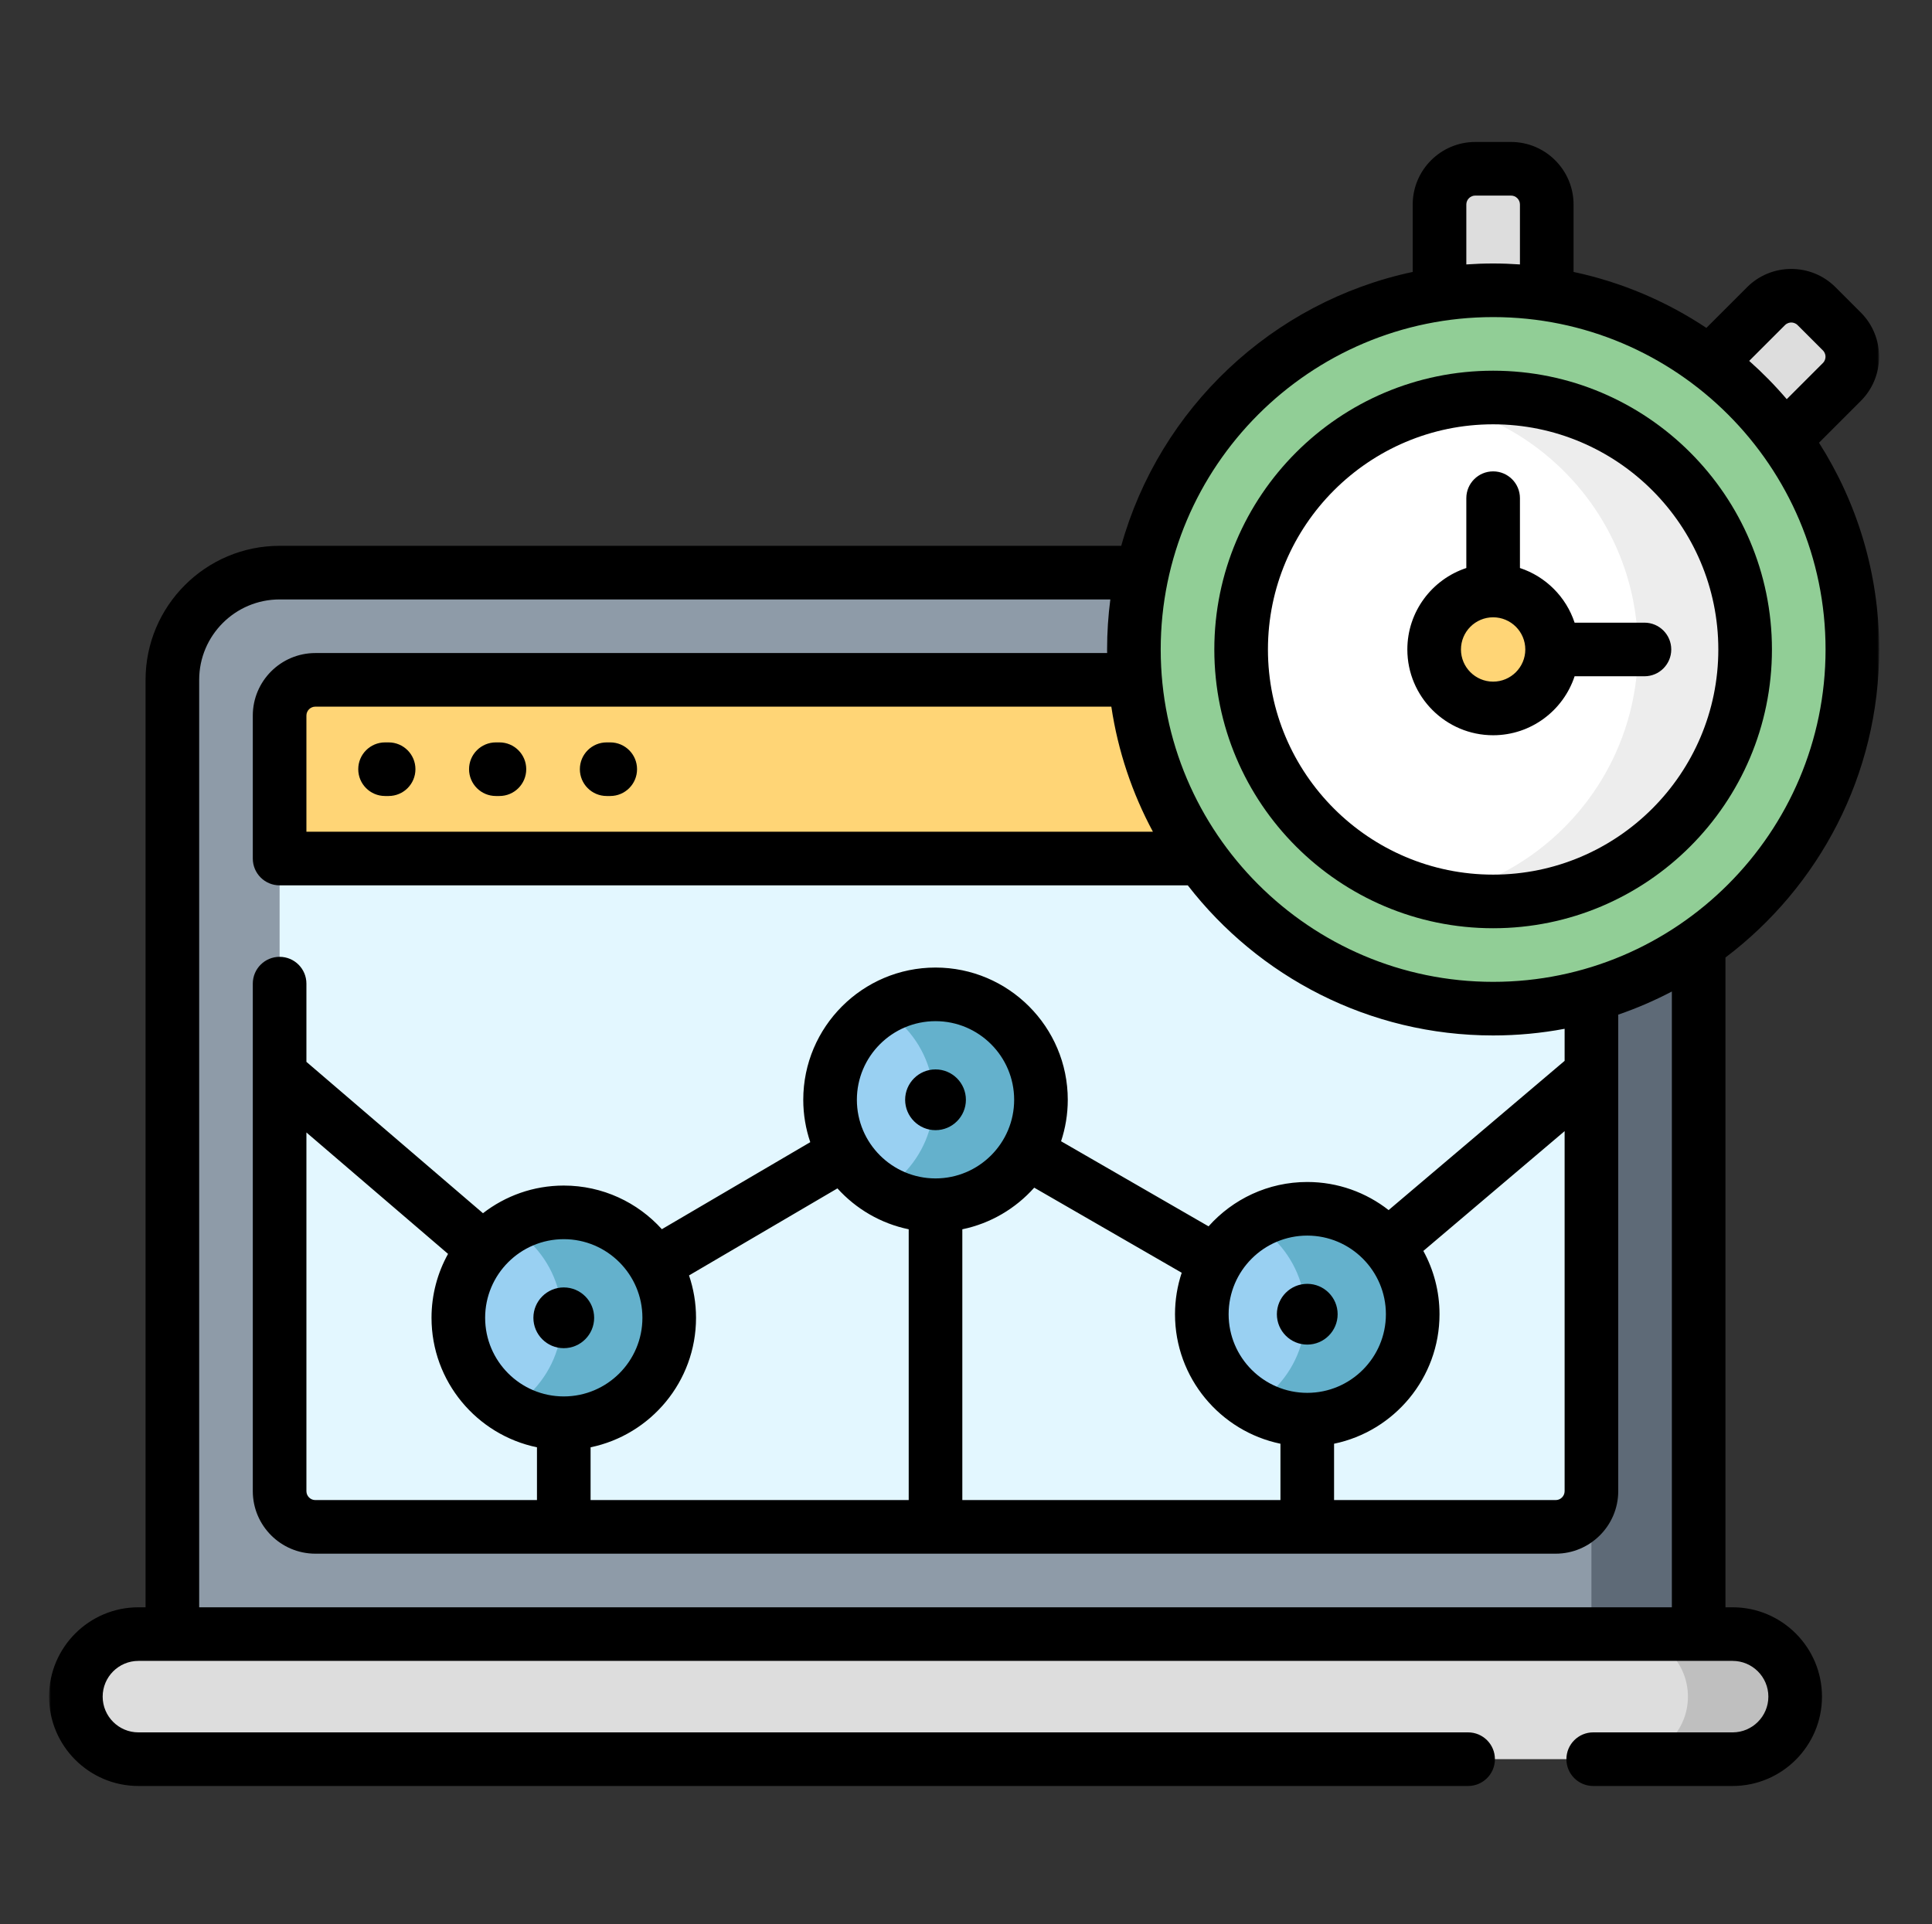 <svg width="512" height="510" viewBox="0 0 512 510" fill="none" xmlns="http://www.w3.org/2000/svg">
<rect x="0" y="0" width="512" height="510" fill="#333333" stroke="none"/>
<mask id="mask0_516_196" style="mask-type:luminance" maskUnits="userSpaceOnUse" x="13" y="13" width="485" height="485">
<path d="M13 13H498V498H13V13Z" fill="white"/>
</mask>
<g mask="url(#mask0_516_196)">
<path d="M450.163 442.586H45.681V180.193C45.681 164.499 58.404 151.775 74.099 151.775H421.745C437.439 151.775 450.163 164.499 450.163 180.193V442.586Z" fill="#8E9BA8"/>
<path d="M450.163 180.193V442.586H421.745V180.193C421.745 164.497 409.023 151.775 393.327 151.775H421.745C437.441 151.775 450.163 164.497 450.163 180.193Z" fill="#5E6A77"/>
<path d="M459.162 466.268H36.682C27.526 466.268 20.105 458.846 20.105 449.69C20.105 440.535 27.526 433.113 36.682 433.113H459.162C468.317 433.113 475.739 440.535 475.739 449.69C475.739 458.846 468.317 466.268 459.162 466.268Z" fill="#DDDDDD"/>
<path d="M475.739 449.688C475.739 454.264 473.883 458.403 470.88 461.406C467.877 464.409 463.737 466.266 459.162 466.266H430.744C435.319 466.266 439.459 464.409 442.462 461.406C445.465 458.403 447.321 454.264 447.321 449.688C447.321 440.538 439.895 433.111 430.744 433.111H459.162C468.313 433.111 475.739 440.538 475.739 449.688Z" fill="#BFBFBF"/>
<path d="M421.745 189.666V395.223C421.745 400.452 417.501 404.695 412.272 404.695H83.571C78.342 404.695 74.099 400.452 74.099 395.223V189.666C74.099 184.437 78.342 180.193 83.571 180.193H412.272C417.501 180.193 421.745 184.437 421.745 189.666Z" fill="#E3F7FF"/>
<path d="M421.745 189.664V227.555H74.099V189.664C74.099 184.435 78.342 180.191 83.571 180.191H412.272C417.501 180.191 421.745 184.435 421.745 189.664Z" fill="#FFD576"/>
<path d="M464.535 124.309L488.107 101.245C491.806 97.546 491.806 91.547 488.107 87.848L481.409 81.15C477.71 77.451 471.712 77.451 468.013 81.15L444.48 104.174L464.535 124.309Z" fill="#DDDDDD"/>
<path d="M409.904 86.414V54.207C409.904 48.975 405.663 44.734 400.432 44.734H390.959C385.727 44.734 381.486 48.975 381.486 54.207V86.414H409.904Z" fill="#DDDDDD"/>
<path d="M395.695 267.34C343.117 267.34 300.495 224.718 300.495 172.14C300.495 119.562 343.117 76.939 395.695 76.939C448.273 76.939 490.896 119.562 490.896 172.14C490.896 224.718 448.273 267.34 395.695 267.34Z" fill="#91CE96"/>
<path d="M395.695 238.922C358.813 238.922 328.913 209.022 328.913 172.14C328.913 135.257 358.813 105.357 395.695 105.357C432.578 105.357 462.478 135.257 462.478 172.14C462.478 209.022 432.578 238.922 395.695 238.922Z" fill="white"/>
<path d="M462.478 172.14C462.478 190.583 455.004 207.283 442.917 219.361C430.839 231.448 414.139 238.922 395.695 238.922C390.817 238.922 386.062 238.401 381.486 237.397C394.227 234.65 405.613 228.256 414.499 219.361C426.586 207.283 434.06 190.583 434.06 172.14C434.06 153.696 426.586 136.996 414.499 124.918C405.613 116.024 394.227 109.63 381.486 106.883C386.062 105.878 390.817 105.357 395.695 105.357C414.139 105.357 430.839 112.831 442.917 124.918C455.004 136.996 462.478 153.696 462.478 172.14Z" fill="#EDEDED"/>
<path d="M247.922 319.441C232.489 319.441 219.978 306.93 219.978 291.497C219.978 276.064 232.489 263.553 247.922 263.553C263.355 263.553 275.866 276.064 275.866 291.497C275.866 306.93 263.355 319.441 247.922 319.441Z" fill="#99D0F2"/>
<path d="M275.866 291.497C275.866 299.208 272.74 306.199 267.682 311.257C262.623 316.315 255.633 319.441 247.922 319.441C242.74 319.441 237.881 318.03 233.713 315.558C235.74 314.364 237.606 312.915 239.264 311.257C244.322 306.199 247.448 299.208 247.448 291.497C247.448 283.786 244.322 276.796 239.264 271.737C237.606 270.079 235.74 268.63 233.713 267.437C237.881 264.964 242.74 263.553 247.922 263.553C255.633 263.553 262.623 266.679 267.682 271.737C272.74 276.796 275.866 283.786 275.866 291.497Z" fill="#64B1CC"/>
<path d="M346.437 376.277C331.005 376.277 318.493 363.766 318.493 348.333C318.493 332.9 331.005 320.389 346.437 320.389C361.87 320.389 374.382 332.9 374.382 348.333C374.382 363.766 361.87 376.277 346.437 376.277Z" fill="#99D0F2"/>
<path d="M374.382 348.333C374.382 356.044 371.256 363.035 366.197 368.093C361.139 373.151 354.148 376.277 346.437 376.277C341.256 376.277 336.396 374.866 332.229 372.394C334.256 371.2 336.122 369.751 337.779 368.093C342.838 363.035 345.964 356.044 345.964 348.333C345.964 340.622 342.838 333.631 337.779 328.573C336.122 326.915 334.256 325.466 332.229 324.272C336.396 321.8 341.256 320.389 346.437 320.389C354.148 320.389 361.139 323.515 366.197 328.573C371.256 333.631 374.382 340.622 374.382 348.333Z" fill="#64B1CC"/>
<path d="M149.406 377.225C133.973 377.225 121.462 364.713 121.462 349.28C121.462 333.847 133.973 321.336 149.406 321.336C164.839 321.336 177.351 333.847 177.351 349.28C177.351 364.713 164.839 377.225 149.406 377.225Z" fill="#99D0F2"/>
<path d="M177.351 349.28C177.351 356.991 174.225 363.982 169.166 369.04C164.108 374.099 157.117 377.225 149.406 377.225C144.225 377.225 139.365 375.813 135.197 373.341C137.224 372.147 139.091 370.698 140.748 369.04C145.807 363.982 148.933 356.991 148.933 349.28C148.933 341.57 145.807 334.579 140.748 329.52C139.091 327.863 137.224 326.413 135.197 325.22C139.365 322.747 144.225 321.336 149.406 321.336C157.117 321.336 164.108 324.462 169.166 329.52C174.225 334.579 177.351 341.57 177.351 349.28Z" fill="#64B1CC"/>
<path d="M395.695 191.086C385.232 191.086 376.75 182.604 376.75 172.141C376.75 161.677 385.232 153.195 395.695 153.195C406.159 153.195 414.641 161.677 414.641 172.141C414.641 182.604 406.159 191.086 395.695 191.086Z" fill="#FFD576"/>
<path d="M52.785 180.192C52.785 168.44 62.346 158.879 74.099 158.879H294.249C293.685 163.221 293.391 167.647 293.391 172.141C293.391 172.457 293.4 172.772 293.403 173.088H83.571C74.431 173.088 66.994 180.525 66.994 189.665V227.556C66.994 231.479 70.175 234.66 74.099 234.66H314.775C333.504 258.845 362.81 274.445 395.695 274.445C402.168 274.445 408.499 273.834 414.641 272.68V281.174L367.999 320.731C362.047 316.071 354.564 313.283 346.437 313.283C336.047 313.283 326.703 317.832 320.279 325.039L281.195 302.489C282.341 299.03 282.971 295.336 282.971 291.496C282.971 272.17 267.248 256.447 247.922 256.447C228.596 256.447 212.873 272.17 212.873 291.496C212.873 295.424 213.532 299.199 214.73 302.728L175.4 325.797C168.982 318.699 159.707 314.23 149.406 314.23C141.347 314.23 133.92 316.972 127.993 321.56L81.203 281.441V260.71C81.203 256.785 78.022 253.605 74.099 253.605C70.175 253.605 66.994 256.785 66.994 260.71V395.222C66.994 404.362 74.431 411.799 83.571 411.799H412.272C421.413 411.799 428.85 404.362 428.85 395.222V268.928C433.765 267.239 438.511 265.184 443.059 262.799V426.008H52.785V180.192ZM305.537 220.451H81.203V189.665C81.203 188.36 82.266 187.297 83.571 187.297H294.515C296.28 199.126 300.076 210.299 305.537 220.451ZM353.542 382.656C369.473 379.363 381.486 365.225 381.486 348.332C381.486 342.258 379.931 336.542 377.202 331.556L414.641 299.805V395.222C414.641 396.527 413.578 397.59 412.272 397.59H353.542V382.656ZM367.277 348.332C367.277 359.823 357.929 369.172 346.437 369.172C334.946 369.172 325.598 359.823 325.598 348.332C325.598 336.841 334.946 327.492 346.437 327.492C357.929 327.492 367.277 336.841 367.277 348.332ZM255.026 325.82C262.531 324.269 269.16 320.308 274.081 314.789L313.165 337.339C312.019 340.798 311.389 344.492 311.389 348.332C311.389 365.225 323.402 379.363 339.333 382.656V397.59H255.026V325.82ZM247.922 312.336C236.431 312.336 227.082 302.987 227.082 291.496C227.082 280.005 236.431 270.656 247.922 270.656C259.413 270.656 268.762 280.005 268.762 291.496C268.762 302.987 259.413 312.336 247.922 312.336ZM170.246 349.279C170.246 360.771 160.898 370.119 149.406 370.119C137.915 370.119 128.566 360.771 128.566 349.279C128.566 337.788 137.915 328.439 149.406 328.439C160.898 328.439 170.246 337.788 170.246 349.279ZM83.571 397.59C82.266 397.59 81.203 396.527 81.203 395.222V300.158L118.737 332.339C115.95 337.365 114.357 343.138 114.357 349.279C114.357 366.172 126.371 380.31 142.302 383.603V397.59H83.571ZM156.511 397.59V383.603C172.442 380.31 184.455 366.172 184.455 349.279C184.455 345.351 183.796 341.576 182.598 338.048L221.928 314.98C226.829 320.4 233.397 324.287 240.817 325.82V397.59H156.511ZM395.695 84.045C444.271 84.045 483.791 123.565 483.791 172.141C483.791 220.716 444.271 260.236 395.695 260.236C347.12 260.236 307.6 220.716 307.6 172.141C307.6 123.565 347.12 84.045 395.695 84.045ZM388.591 54.206C388.591 52.901 389.654 51.838 390.959 51.838H400.432C401.737 51.838 402.8 52.901 402.8 54.206V70.087C400.452 69.925 398.083 69.836 395.695 69.836C393.307 69.836 390.939 69.925 388.591 70.087V54.206ZM473.036 86.174C473.64 85.57 474.344 85.48 474.71 85.48C475.077 85.48 475.782 85.57 476.385 86.174L483.083 92.872C483.687 93.475 483.777 94.18 483.777 94.545C483.777 94.913 483.687 95.617 483.083 96.221L473.506 105.798C470.426 102.192 467.1 98.802 463.555 95.654L473.036 86.174ZM459.162 426.008H457.268V253.787C481.992 235.095 498 205.453 498 172.141C498 151.997 492.145 133.197 482.052 117.346L493.13 106.268C499.594 99.805 499.594 89.288 493.13 82.824L486.433 76.127C479.969 69.663 469.452 69.663 462.989 76.127L452.209 86.907C441.677 79.901 429.781 74.793 417.009 72.075V54.206C417.009 45.066 409.572 37.629 400.432 37.629H390.959C381.819 37.629 374.382 45.066 374.382 54.206V72.075C337.12 80.004 307.299 108.275 297.141 144.67H74.099C54.511 144.67 38.576 160.605 38.576 180.192V426.008H36.682C23.624 426.008 13 436.631 13 449.689C13 462.748 23.624 473.371 36.682 473.371H389.064C392.988 473.371 396.169 470.19 396.169 466.267C396.169 462.343 392.988 459.162 389.064 459.162H36.682C31.458 459.162 27.209 454.913 27.209 449.689C27.209 444.466 31.458 440.217 36.682 440.217H459.162C464.385 440.217 468.635 444.466 468.635 449.689C468.635 454.913 464.385 459.162 459.162 459.162H422.219C418.295 459.162 415.114 462.343 415.114 466.267C415.114 470.19 418.295 473.371 422.219 473.371H459.162C472.22 473.371 482.844 462.748 482.844 449.689C482.844 436.631 472.22 426.008 459.162 426.008Z" fill="black"/>
<path d="M395.695 112.463C428.601 112.463 455.373 139.235 455.373 172.141C455.373 205.047 428.601 231.818 395.695 231.818C362.789 231.818 336.018 205.047 336.018 172.141C336.018 139.235 362.789 112.463 395.695 112.463ZM395.695 246.027C436.436 246.027 469.582 212.882 469.582 172.141C469.582 131.4 436.436 98.254 395.695 98.254C354.954 98.254 321.809 131.4 321.809 172.141C321.809 212.882 354.954 246.027 395.695 246.027Z" fill="black"/>
<path d="M102.043 210.979H102.99C106.914 210.979 110.095 207.798 110.095 203.874C110.095 199.95 106.914 196.77 102.99 196.77H102.043C98.119 196.77 94.939 199.95 94.939 203.874C94.939 207.798 98.119 210.979 102.043 210.979Z" fill="black"/>
<path d="M131.408 210.979H132.355C136.279 210.979 139.46 207.798 139.46 203.874C139.46 199.95 136.279 196.77 132.355 196.77H131.408C127.485 196.77 124.304 199.95 124.304 203.874C124.304 207.798 127.485 210.979 131.408 210.979Z" fill="black"/>
<path d="M160.773 210.979H161.721C165.644 210.979 168.825 207.798 168.825 203.874C168.825 199.95 165.644 196.77 161.721 196.77H160.773C156.85 196.77 153.669 199.95 153.669 203.874C153.669 207.798 156.85 210.979 160.773 210.979Z" fill="black"/>
<path d="M247.922 283.445C243.482 283.445 239.87 287.057 239.87 291.497C239.87 295.937 243.482 299.549 247.922 299.549C252.362 299.549 255.974 295.937 255.974 291.497C255.974 287.057 252.362 283.445 247.922 283.445Z" fill="black"/>
<path d="M346.438 340.279C341.998 340.279 338.386 343.891 338.386 348.331C338.386 352.771 341.998 356.383 346.438 356.383C350.877 356.383 354.489 352.771 354.489 348.331C354.489 343.891 350.877 340.279 346.438 340.279Z" fill="black"/>
<path d="M149.406 341.229C144.966 341.229 141.354 344.84 141.354 349.28C141.354 353.72 144.966 357.332 149.406 357.332C153.846 357.332 157.458 353.72 157.458 349.28C157.458 344.84 153.846 341.229 149.406 341.229Z" fill="black"/>
<path d="M395.695 163.615C400.396 163.615 404.221 167.44 404.221 172.141C404.221 176.841 400.396 180.666 395.695 180.666C390.995 180.666 387.17 176.841 387.17 172.141C387.17 167.44 390.995 163.615 395.695 163.615ZM395.695 194.875C405.75 194.875 414.296 188.31 417.286 179.245H435.796C439.72 179.245 442.9 176.064 442.9 172.141C442.9 168.217 439.72 165.036 435.796 165.036H417.286C415.034 158.207 409.629 152.802 402.8 150.55V132.04C402.8 128.116 399.619 124.936 395.695 124.936C391.772 124.936 388.591 128.116 388.591 132.04V150.55C379.525 153.54 372.961 162.086 372.961 172.141C372.961 184.676 383.16 194.875 395.695 194.875Z" fill="black"/>
</g>
</svg>
